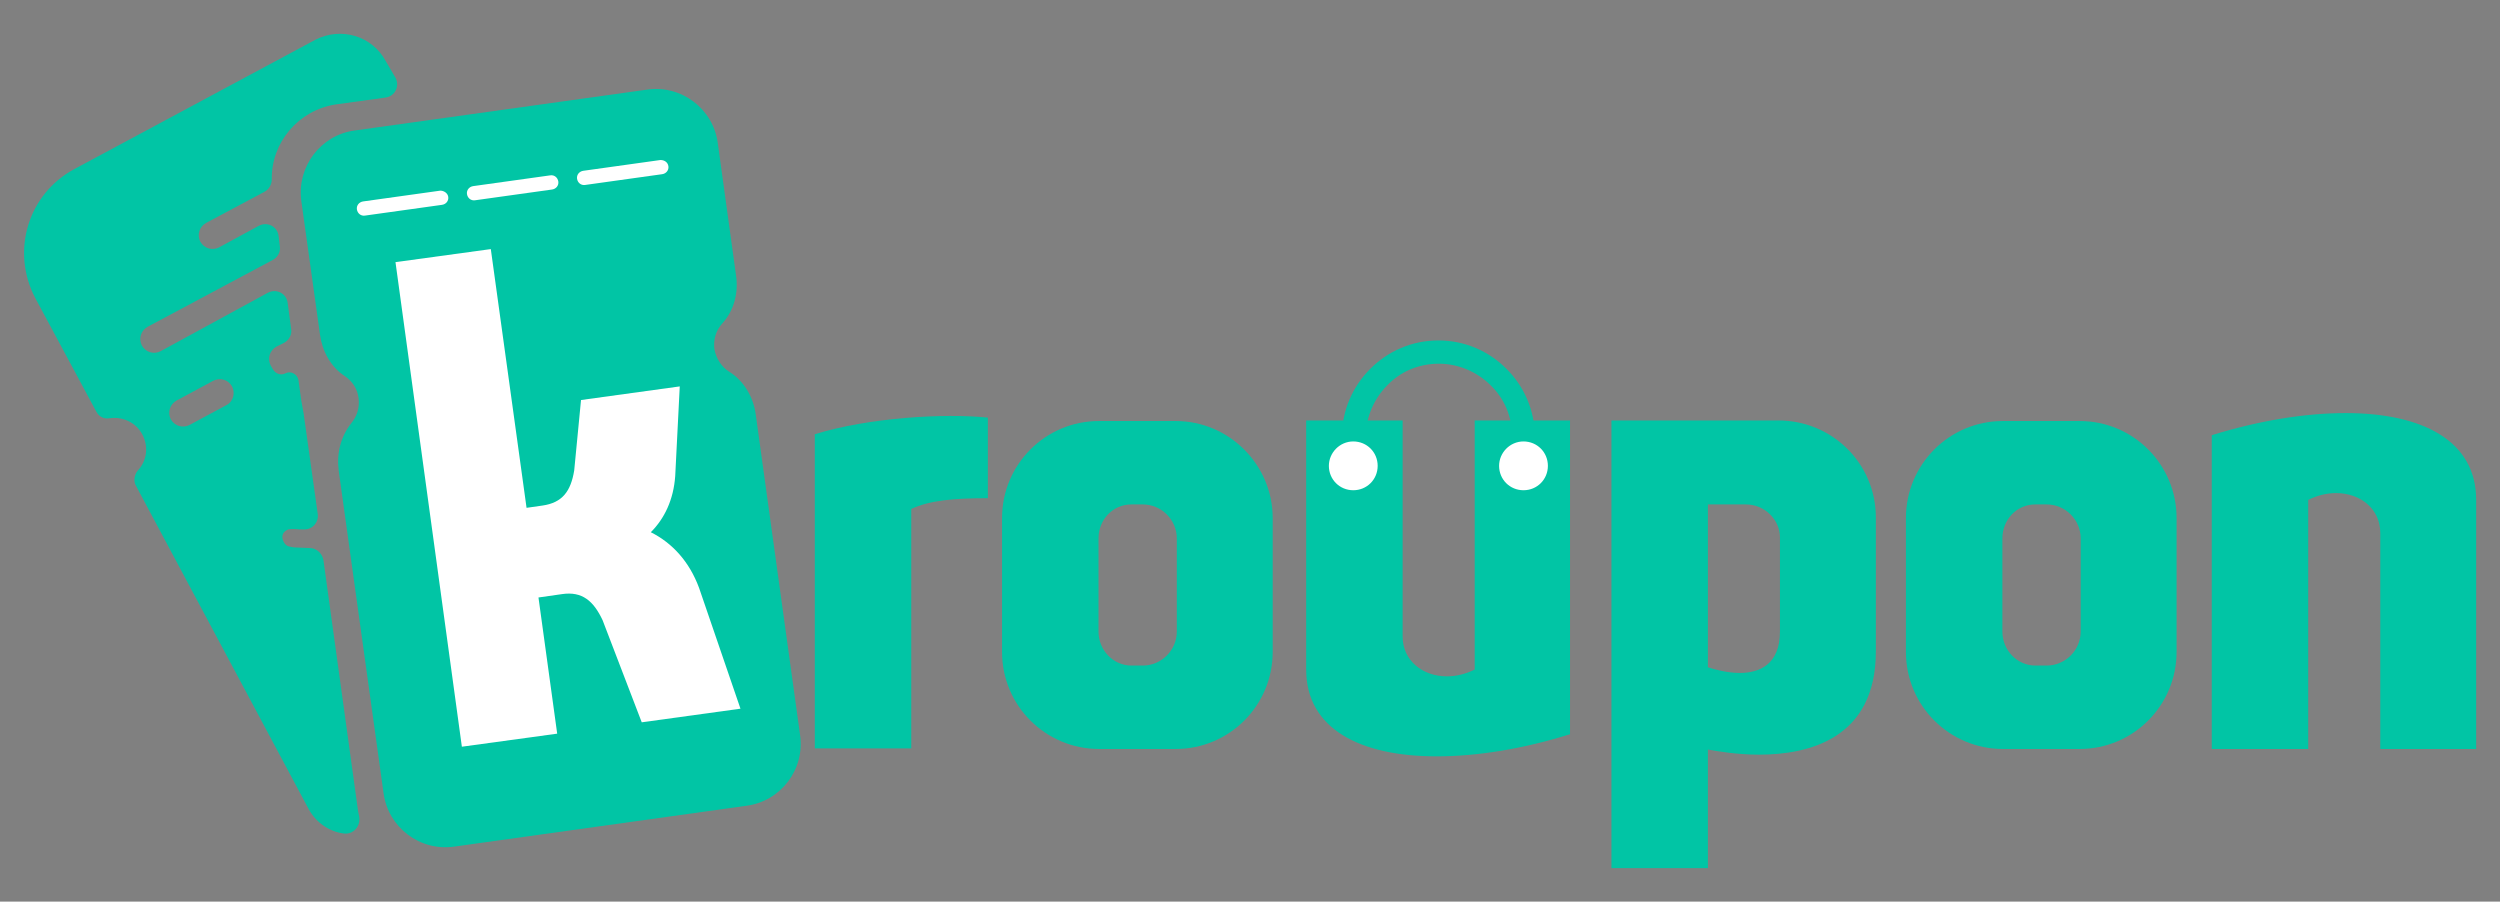 <?xml version="1.0" encoding="UTF-8"?>
<!-- Generator: Adobe Illustrator 24.2.1, SVG Export Plug-In . SVG Version: 6.00 Build 0)  -->
<svg xmlns="http://www.w3.org/2000/svg" xmlns:xlink="http://www.w3.org/1999/xlink" version="1.1" id="Layer_1" x="0px" y="0px" viewBox="0 0 440.6 158.9" style="enable-background:new 0 0 440.6 158.9;" xml:space="preserve">
<rect x="0" y="0" width="440.6" height="158.9" fill="#808080" stroke="none"/>
<style type="text/css">
	.st0{fill:#004E98;}
	.st1{fill:#01C5A5;}
	.st2{fill:#FFFFFF;}
	.st3{fill-rule:evenodd;clip-rule:evenodd;fill:#01C5A5;}
	.st4{fill-rule:evenodd;clip-rule:evenodd;fill:#FFFFFF;}
</style>
<g>
	<g>
		<g>
			<g>
				<g>
					<path class="st0" d="M100.6,91.9c0.1,0.8,0.4,1.4,0.9,1.8c0.5,0.4,1.2,0.6,2.1,0.7c0.9,0.1,2.1,0,3.5-0.2       c2.2-0.3,3.7-0.8,4.7-1.4c0.9-0.6,1.3-1.5,1.2-2.6c-0.2-1.2-0.8-1.9-1.9-2.2c-1.1-0.3-2.7-0.3-4.9,0c-2.1,0.3-3.6,0.7-4.5,1.3       C100.8,89.9,100.5,90.7,100.6,91.9z"></path>
					<path class="st0" d="M86.5,119.1c0.1,0.8,0.4,1.4,0.9,1.8c0.5,0.4,1.2,0.6,2.2,0.7c0.9,0,2.1,0,3.5-0.2       c1.4-0.2,2.6-0.4,3.5-0.7c0.9-0.3,1.5-0.7,1.9-1.2c0.4-0.5,0.5-1.2,0.4-2c-0.2-1.2-0.8-1.9-1.9-2.2c-1.1-0.3-2.7-0.3-4.9,0       c-2.1,0.3-3.6,0.7-4.5,1.3C86.7,117.1,86.3,118,86.5,119.1z"></path>
					<g>
						<g>
							<path class="st1" d="M53.1,35.4l3.3,23.6c0.4,2.9,1.9,5.7,4.4,7.3c1.3,0.9,2.2,2.2,2.4,3.9c0.2,1.7-0.3,3.2-1.3,4.4         C60,77,59.3,80,59.7,83l7.9,56.8c0.8,6,6.4,10.3,12.5,9.4l51.5-7.2c6-0.8,10.3-6.4,9.4-12.5l-7.8-56.4         c-0.4-3.1-2.1-6-4.7-7.6c-1.3-0.8-2.3-2.3-2.6-4c-0.2-1.7,0.3-3.3,1.4-4.5c2.1-2.3,2.9-5.5,2.4-8.6l-3.2-23.2         c-0.8-6-6.4-10.3-12.5-9.4L62.5,23C56.5,23.8,52.3,29.4,53.1,35.4z"></path>
						</g>
					</g>
				</g>
				<path class="st2" d="M98.4,32L98.4,32c0.1,0.7-0.4,1.3-1.1,1.4l-13.6,1.9c-0.7,0.1-1.3-0.4-1.4-1.1l0,0      c-0.1-0.7,0.4-1.3,1.1-1.4L97,30.9C97.7,30.8,98.3,31.3,98.4,32z"></path>
				<path class="st2" d="M117.8,29.3L117.8,29.3c0.1,0.7-0.4,1.3-1.1,1.4l-13.6,1.9c-0.7,0.1-1.3-0.4-1.4-1.1v0      c-0.1-0.7,0.4-1.3,1.1-1.4l13.6-1.9C117.1,28.2,117.7,28.6,117.8,29.3z"></path>
				<path class="st2" d="M79,34.7L79,34.7c0.1,0.7-0.4,1.3-1.1,1.4L64.3,38c-0.7,0.1-1.3-0.4-1.4-1.1v0c-0.1-0.7,0.4-1.3,1.1-1.4      l13.6-1.9C78.2,33.6,78.9,34,79,34.7z"></path>
				<g>
					<g>
						<path class="st1" d="M53.1,70.6l-0.5-3.6c-0.2-1.1-1.4-1.7-2.3-1.2l0,0c-0.8,0.4-1.7,0.1-2.2-0.7l-0.4-0.7        c-0.6-1.2-0.2-2.6,1-3.3l1.4-0.7c0.9-0.5,1.4-1.5,1.2-2.5l-0.6-4.5c-0.2-1.7-2-2.6-3.5-1.8L28.3,61.9c-1.2,0.6-2.6,0.2-3.3-1        l0,0c-0.6-1.2-0.2-2.6,1-3.3l22.1-11.8c0.9-0.5,1.4-1.5,1.2-2.5l-0.2-1.7c-0.2-1.7-2-2.6-3.5-1.8l-7,3.8        c-1.2,0.6-2.6,0.2-3.3-1l0,0c-0.6-1.2-0.2-2.6,1-3.3l10.3-5.5c0.8-0.4,1.3-1.3,1.3-2.2c-0.1-6.5,4.7-12.2,11.3-13.2l8.7-1.2        c1.7-0.2,2.6-2,1.8-3.5L68,10.8C65.6,6.3,60.1,4.7,55.6,7L13.1,29.8C4.9,34.2,1.9,44.3,6.2,52.5L17,72.6        c0.5,0.9,1.4,1.3,2.4,1.1c2.3-0.3,4.6,0.8,5.7,2.9c1.1,2.1,0.8,4.6-0.8,6.3c-0.6,0.7-0.8,1.8-0.4,2.6l30.5,57.1        c1.3,2.4,3.7,4,6.2,4.3c1.7,0.2,3-1.3,2.7-3c-0.1-0.3-0.1-0.6-0.2-1L57,98.7c-0.2-1.1-1.1-2-2.2-2.1l-2.3-0.1        c-0.7,0-1.2-0.1-1.6-0.2c-0.4-0.1-0.7-0.4-0.9-0.8c-0.2-0.4-0.3-0.8-0.2-1.2c0.1-0.4,0.4-0.7,0.8-0.9c0.3-0.2,1-0.2,2.2-0.1        l0.7,0c1.5,0.1,2.7-1.2,2.5-2.7l-2.5-17.8L53.1,70.6z M39.9,71.4l-6.5,3.5c-1.2,0.6-2.6,0.2-3.3-1h0c-0.6-1.2-0.2-2.6,1-3.3        l6.5-3.5c1.2-0.6,2.6-0.2,3.3,1l0,0C41.5,69.3,41.1,70.8,39.9,71.4z"></path>
					</g>
				</g>
			</g>
		</g>
		<g>
			<g>
				<g>
					<path class="st2" d="M130.5,124.9l-17.4,2.4l-6.9-18c-1.6-3.4-3.6-5.1-7.1-4.6l-4.2,0.6l3.3,24l-16.8,2.3L69.7,46.2l16.8-2.3       l6.3,45.6l2.8-0.4c3.5-0.5,5-2.5,5.6-6.2l1.2-12.4l17.4-2.4l-0.8,15.8c-0.3,4.2-1.9,7.5-4.3,9.9c3.8,1.9,6.8,5.2,8.5,9.8       L130.5,124.9z"></path>
					<g>
						<g>
							<path class="st1" d="M143.7,76.5c9.4-2.9,22.7-3.7,30.4-2.9v14.2c-6.1,0-10.3,0.4-13.5,1.9v42.2h-17V76.5z"></path>
						</g>
					</g>
					<g>
						<g>
							<path class="st1" d="M224.3,91.3v23.6c0,9.4-7.6,17.1-17.1,17.1h-13.5c-9.4,0-17.1-7.6-17.1-17.1V91.3         c0-9.4,7.6-17.1,17.1-17.1h13.5C216.6,74.2,224.3,81.9,224.3,91.3z M207.4,94.9c0-3.3-2.7-6-6-6h-2c-3.3,0-5.8,2.7-5.8,6         v16.4c0,3.3,2.6,6,5.8,6h2c3.3,0,6-2.7,6-6V94.9z"></path>
						</g>
					</g>
					<g>
						<g>
							<path class="st1" d="M276.7,74.1v55.3c-8.3,2.6-16.4,3.9-23.5,3.9c-13.4,0-23-4.8-23-15.3V74.1h17v38.1c0,4.2,3.5,7,7.8,7         c1.6,0,3.3-0.4,4.9-1.2V74.1H276.7z"></path>
						</g>
					</g>
					<g>
						<g>
							<path class="st1" d="M330.6,91.2v23.6c0,15.3-11.7,18.2-20.6,18.2c-3.9,0-7.3-0.6-9-0.9V153h-17V74.1h29.4         C322.9,74.1,330.6,81.7,330.6,91.2z M313.7,94.7c0-3.1-2.7-5.8-6-5.8H301v28.7c1.2,0.4,3.5,1,5.6,1c3.5,0,7.1-1.5,7.1-7.3         V94.7z"></path>
						</g>
					</g>
					<g>
						<g>
							<path class="st1" d="M383.6,91.3v23.6c0,9.4-7.6,17.1-17.1,17.1H353c-9.4,0-17.1-7.6-17.1-17.1V91.3         c0-9.4,7.6-17.1,17.1-17.1h13.5C376,74.2,383.6,81.9,383.6,91.3z M366.7,94.9c0-3.3-2.7-6-6-6h-2c-3.3,0-5.8,2.7-5.8,6v16.4         c0,3.3,2.6,6,5.8,6h2c3.3,0,6-2.7,6-6V94.9z"></path>
						</g>
					</g>
					<g>
						<g>
							<path class="st1" d="M413.4,72.8c13.4,0,23,4.8,23,15.3V132h-16.9V93.9c0-4.2-3.5-7-7.8-7c-1.6,0-3.3,0.4-4.9,1.2V132h-17         V76.7C398.2,74.1,406.3,72.8,413.4,72.8z"></path>
						</g>
					</g>
				</g>
			</g>
		</g>
	</g>
	<path class="st3" d="M236.5,77c0-4.7,1.9-8.9,5-12c3.1-3.1,7.3-5,12-5c4.7,0,8.9,1.9,12,5c3.1,3.1,5,7.3,5,12h-4   c0-3.6-1.4-6.8-3.8-9.1c-2.3-2.3-5.6-3.8-9.1-3.8c-3.6,0-6.8,1.4-9.1,3.8c-2.3,2.3-3.8,5.6-3.8,9.1H236.5z"></path>
	<path class="st4" d="M238.5,77.8c2.4,0,4.3,1.9,4.3,4.3c0,2.4-1.9,4.3-4.3,4.3c-2.4,0-4.3-1.9-4.3-4.3   C234.2,79.8,236.1,77.8,238.5,77.8z"></path>
	<path class="st4" d="M268.5,77.8c2.4,0,4.3,1.9,4.3,4.3c0,2.4-1.9,4.3-4.3,4.3s-4.3-1.9-4.3-4.3C264.2,79.8,266.1,77.8,268.5,77.8z   "></path>
</g>
</svg>
